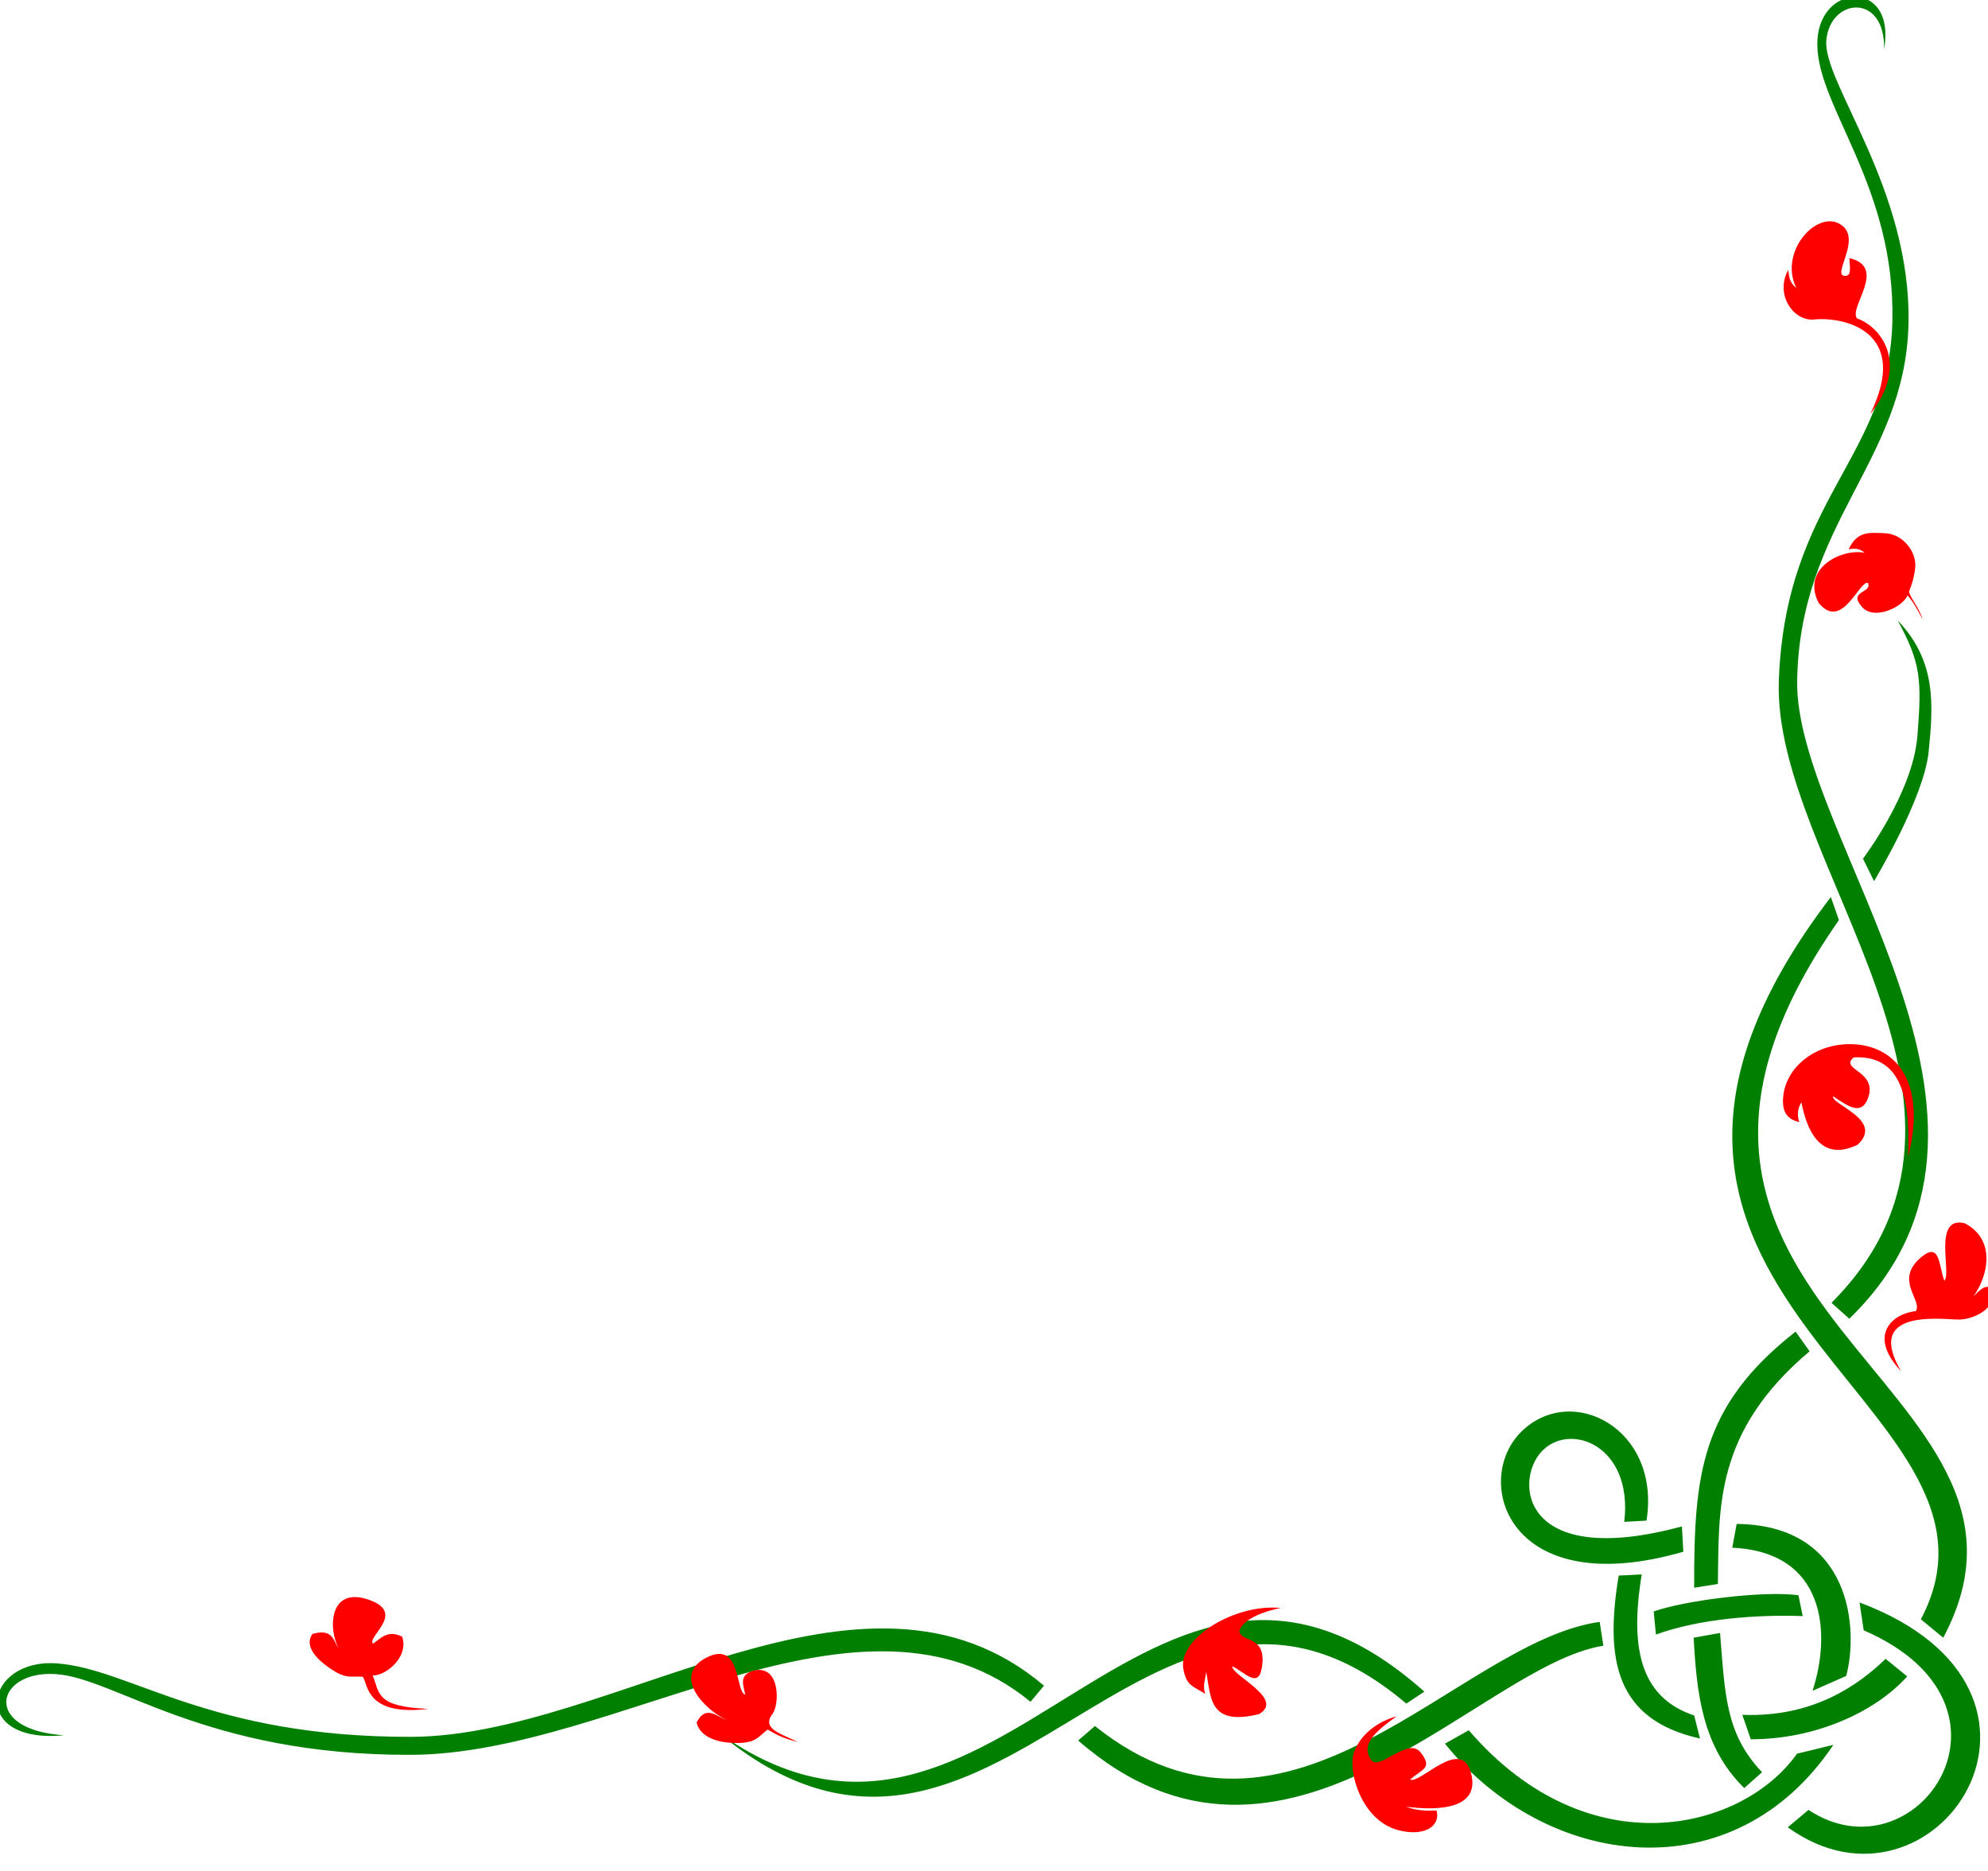 <?xml version="1.0"?><svg width="542.224" height="510.427" xmlns="http://www.w3.org/2000/svg">
 <title>Brown Vine</title>
 <g>
  <title>Layer 1</title>
  <g transform="rotate(-179.707 270.788 251.183)" display="inline" id="layer2">
   <path d="m40.383,27.611l9.906,-2.469c14.625,-20.974 56.67,-31.856 89.563,5.938l6.468,-3.688c-27.791,-34.172 -78.877,-40.622 -105.937,0.219zm-6.945,38.872l-1.166,-7.588c-47.378,-20.217 -14.876,-68.462 14.799,-49.065l5.634,-4.764c-40.196,-28.808 -84.289,37.454 -19.266,61.417zm123.476,-28.216l-4.906,3.281c75.962,66.964 116.156,-66.193 192.562,-12.094c-75.606,-62.424 -116.532,68.433 -187.656,8.813zm-53.656,16.062l1.025,6.492c38.683,-5.578 83.897,-71.582 137.526,-29.106l4.55,-3.974c-56.782,-49.001 -109.154,20.993 -143.101,26.588l0,0l0,0zm-38.625,-38.625l-4.844,4.344c9.996,10.387 10.213,21.031 11.651,37.921l7.193,-1.327c-0.887,-15.139 -2.505,-29.798 -14,-40.938zm12.144,13.447l1.601,6.269c13.614,4.497 18.043,16.404 14.505,38.409l6.284,-0.35c3.714,-23.1 0.57,-39.331 -22.39,-44.328zm-39.798,17.261c-3.335,12.646 -1.367,41.171 30.091,41.323l1.156,-6.5c-25.589,-1.017 -27.094,-23.306 -22.094,-38.906l-9.153,4.083zm-26.409,10.574c-36.963,69.94 103.089,89.264 29.442,195.594l2.246,6.281c82.638,-109.477 -57.003,-136.944 -25.563,-196.875l-6.125,-5l0,0zm78.364,0.471c-11.954,4.37 -27.349,5.606 -40.013,5.236l1.195,5.67c9.536,1.275 31.205,-1.605 39.454,-4.628l-0.636,-6.279zm-16.832,13.872c-0.183,20.983 1.145,41.575 -24.688,63.594l3.844,5.344c26.055,-20.618 27.498,-39.587 27.312,-70.001l-6.468,1.063zm9.468,8.75l0.427,6.898c43.571,-12.032 45.945,12.046 38.355,20.258c-7.591,8.213 -24.995,1.822 -22.625,-19.093l-6.071,0.369c-3.851,25.166 20.611,37.605 34.227,24.126c13.543,-13.406 3.471,-46.657 -44.313,-32.558zm-44.937,63.781c-55.534,54.36 15.593,130.911 15.109,173.994c-0.481,42.819 -29.028,59.975 -29.855,97.018c-0.829,37.128 23.825,66.107 22.791,77.723c-1.034,11.616 -16.029,12.978 -15.763,-2.406c-3.343,19.484 18.623,18.169 18.22,0.932c-0.402,-17.221 -21.508,-38.523 -20.858,-75.159c0.662,-37.297 28.889,-48.456 30.465,-98.108c1.575,-49.652 -68.151,-116.043 -15.234,-169.681l-4.875,-4.313zm26.283,-114.842c-17.544,0.049 -33.886,7.574 -42.579,17.365l5.921,4.758c7.2,-7.039 19.513,-16.14 39,-15.469l-2.342,-6.655zm462.482,15.416c-16.348,-0.918 -40.681,-21.985 -97.034,-21.53c-56.352,0.455 -122.68,52.935 -168.95,15.331l-3.656,4.406c49.639,41.692 117.539,-14.457 172.606,-14.831c55.068,-0.374 76.368,18.049 96.471,19.53c20.104,1.481 24.17,-22.191 -1.798,-19.585c22.447,1.376 18.709,17.597 2.361,16.679l0,0zm-494.906,218.819c0,0 -13.468,22.533 -14.705,35.335c-1.24,12.821 -2.017,24.873 8.628,35.8c-6.337,-11.474 -6.711,-15.965 -5.542,-31.522c1.169,-15.556 14.668,-33.498 14.668,-33.498l-3.049,-6.115z" stroke-miterlimit="4" fill-rule="evenodd" fill="#007f00" id="path7339"/>
  </g>
  <g transform="rotate(-179.811 316.912 278.766)" display="inline" id="layer3">
   <g id="g15781">
    <path d="m283.998,119.048c6.852,-1.431 10.775,-4.03 11.244,-6.387c-0.496,-3.115 -7.435,-1.013 -6.217,-9.61c0.88,-6.213 4.523,-1.7 8.104,0.058c0.36,-2.442 -14.522,-8.872 -7.315,-13.039c13.73,-3.371 13.046,4.434 14.442,11.533c0.193,-2.333 1.046,-3.623 0.25,-6.047c3.535,2.186 5.129,2.244 5.978,6.756c1.545,8.217 -13.783,17.92 -26.486,16.736z" stroke-width="1px" fill-rule="evenodd" fill="#ff0000" id="path15756"/>
    <path d="m293.846,116.221c5.556,-1.826 15.085,-13.869 0.244,-23.878c17.763,9.172 5.809,22.939 -0.244,23.878z" stroke-width="1px" fill-rule="evenodd" fill="#ff0000" id="path15758"/>
   </g>
   <g transform="matrix(1.058 0 0 1.058 -15.743 1.287)" id="g15750">
    <path d="m264.244,74.271c-1.767,4.785 -6.348,7.931 -10.911,9.194c5.147,-3.718 9.44,-7.232 6.498,-11.278c-2.084,-2.942 -9.47,6.169 -12.749,1.961c-3.221,-4.132 -0.352,-4.17 2.696,-6.988c-2.607,-1.169 -13.154,11.267 -15.691,1.716c-2.457,-9.25 8.348,-9.773 16.672,-8.704c-2.536,-0.972 -4.857,-1.072 -7.845,-0.981c-0.996,-4.331 3.55,-6.779 10.052,-5.026c9.39,2.532 13.058,15.281 11.278,20.104z" stroke-width="1px" fill-rule="evenodd" fill="#ff0000" id="path15748"/>
    <path d="m258.544,80.075c10.343,-11.27 -2.003,-21.591 -21.14,-13.496c20.432,-11.833 33.8,3.813 21.14,13.496z" stroke-width="1px" fill-rule="evenodd" fill="#ff0000" id="path15746"/>
   </g>
   <g transform="matrix(-0.798 -0.77 0.736 -0.835 171.008 409.981)" id="g15770">
    <path d="m172.717,111.149c-12.269,-0.557 -10.959,-8.784 -7.111,-13.089c-0.496,-3.115 -9.058,-1.687 -7.84,-10.284c0.881,-6.213 4.523,-1.7 8.104,0.058c0.36,-2.443 -12.85,-9.413 -5.642,-13.579c8.485,-2.541 12.927,5.21 13.582,11.324c0.192,-2.333 0.081,-3.401 1.671,-4.687c5.02,1.985 2.351,8.869 -0.996,11.687c-4.504,3.793 -17.992,14.106 -1.768,18.57l0,0z" stroke-width="1px" fill-rule="evenodd" fill="#ff0000" id="path15772"/>
    <path d="m169.79,95.062c4.139,-6.692 -0.369,-14.995 -5.747,-17.347c7.613,2.329 10.428,11.573 5.747,17.347z" stroke-width="1px" fill-rule="evenodd" fill="#ff0000" id="path15776"/>
   </g>
   <g transform="matrix(1.114 -0.558 -0.602 -1.056 -147.447 648.805)" id="g15787">
    <path d="m270.763,49.699c-12.704,-5.952 -11.64,-16.264 -7.792,-20.57c0.49,-3.045 -11.466,-7.239 -5.046,-12.901c1.102,2.502 1.609,3.785 2.782,3.127c2.428,-1.363 -6.579,-5.375 -5.051,-10.055c2.108,-6.454 15.068,-1.897 15.617,7.666c0.667,-1.993 0.222,-2.737 -0.403,-4.476c5.285,3.689 4.496,10.931 0.425,12.559c-6.23,2.491 -17.154,12.129 -0.532,24.65z" stroke-width="1px" fill-rule="evenodd" fill="#ff0000" id="path15789"/>
    <path d="m264.705,28.055c2.197,-5.38 5.099,-11.875 -5.516,-18.723c11.255,4.989 9.435,11.807 5.516,18.723z" stroke-width="1px" fill-rule="evenodd" fill="#ff0000" id="path15791"/>
   </g>
   <g transform="matrix(-0.74 -0.625 -0.655 0.871 526.359 146.777)" id="g15793">
    <path d="m122.9,17.729c3.366,0.533 4.844,0.852 8.885,2.516c-4.865,-0.988 -10.525,-3.549 -10.475,1.268c0.03,2.828 -6.331,10.415 -11.293,5.56c-3.398,-3.671 0.166,-4.934 1.867,-6.31c-2.608,-1.169 -10.023,9.655 -14.861,1.039c-5.302,-9.441 8.637,-10.567 14.937,-8.887c-2.537,-0.971 -7.309,-0.378 -6.249,-5.352c2.315,-1.718 6.383,-1.363 11.029,1.583c6.306,3.998 5.122,5.763 6.16,8.582z" stroke-width="1px" fill-rule="evenodd" fill="#ff0000" id="path15795"/>
    <path d="m120.96,18.028c-2.887,-0.858 -10.718,-3.546 -21.845,1.638c10.381,-6.346 17.411,-3.196 21.845,-1.638z" stroke-width="1px" fill-rule="evenodd" fill="#ff0000" id="path15797"/>
   </g>
   <g transform="matrix(-0.146 -0.788 -1.181 0.172 534.752 209.917)" id="g15799">
    <path d="m136.596,-16.485c2.62,0.901 13.516,-1.061 13.959,13.427c-3.258,-11.855 -7.727,-10.259 -13.927,-11.143c0.724,2.932 -4.468,8.954 -11.689,8.21c-3.134,-3.006 -0.403,-4.864 0.969,-6.85c-2.607,-1.169 -8.67,8.708 -14.861,1.039c-7.137,-8.841 8.638,-10.567 14.937,-8.887c-2.536,-0.972 -7.309,-0.378 -6.249,-5.352c2.316,-1.718 6.384,-1.363 11.03,1.583c6.305,3.998 4.794,5.154 5.831,7.973z" stroke-width="1px" fill-rule="evenodd" fill="#ff0000" id="path15801"/>
    <path d="m134.467,-16.163c-5.791,-0.224 -11.581,-1.518 -20.629,1.854c9.712,-4.635 13.581,-2.648 20.629,-1.854z" stroke-width="1px" fill-rule="evenodd" fill="#ff0000" id="path15803"/>
   </g>
   <g id="g15805">
    <path d="m113.26,242.648c-0.74,17.969 2.944,27.754 14.929,27.086c4.11,-3.422 -6.72,-3.606 -3.914,-11.146c1.8,-4.838 5.444,-2.16 9.486,0.519c0.821,-2.135 -14.061,-6.415 -6.701,-13.192c10.353,-5.06 13.967,4.433 15.364,11.532c0.806,-1.411 1.353,-3.009 0.556,-5.433c3.228,0.804 4.701,2.633 4.443,6.603c-0.526,8.097 -8.357,14.797 -18.381,14.731c-11.229,-0.074 -21.154,-8.922 -15.782,-30.7z" stroke-width="1px" fill-rule="evenodd" fill="#ff0000" id="path15807"/>
    <path d="m129.404,270.684c8.824,-0.647 14.114,-16.912 1.318,-22.343c15.348,4.491 7.77,23.166 -1.318,22.343z" stroke-width="1px" fill-rule="evenodd" fill="#ff0000" id="path15809"/>
   </g>
   <g transform="matrix(-0.186 0.983 -0.983 -0.186 170.443 150.354)" id="g15811">
    <path d="m245.858,15.219c2.901,-2.359 4.1,-3.312 5.716,-5.34c-3.277,-0.557 -8.538,-7.551 -5.479,-11.547c3.679,-4.808 4.238,2.104 6.744,0.316c0.38,-2.446 -14.296,-4.383 -7.9,-12.147c8.346,-6.572 15.837,3.28 15.828,9.707c0.841,-1.518 0.794,-2.638 0.103,-4.457c5.375,1.369 5.516,4.575 6.177,8.906c0.734,4.811 -3.403,9.746 -8.188,9.897c-1.872,0.06 -3.073,0.12 -6.179,-0.463c-1.564,0.532 -3.405,3.241 -6.822,5.127z" stroke-width="1px" fill-rule="evenodd" fill="#ff0000" id="path15813"/>
    <path d="m254.312,8.515c1.893,-5.377 4.289,-14.099 -5.724,-20.091c11.321,5.565 8.531,14.92 5.724,20.091z" stroke-width="1px" fill-rule="evenodd" fill="#ff0000" id="path15815"/>
   </g>
  </g>
 </g>
</svg>
